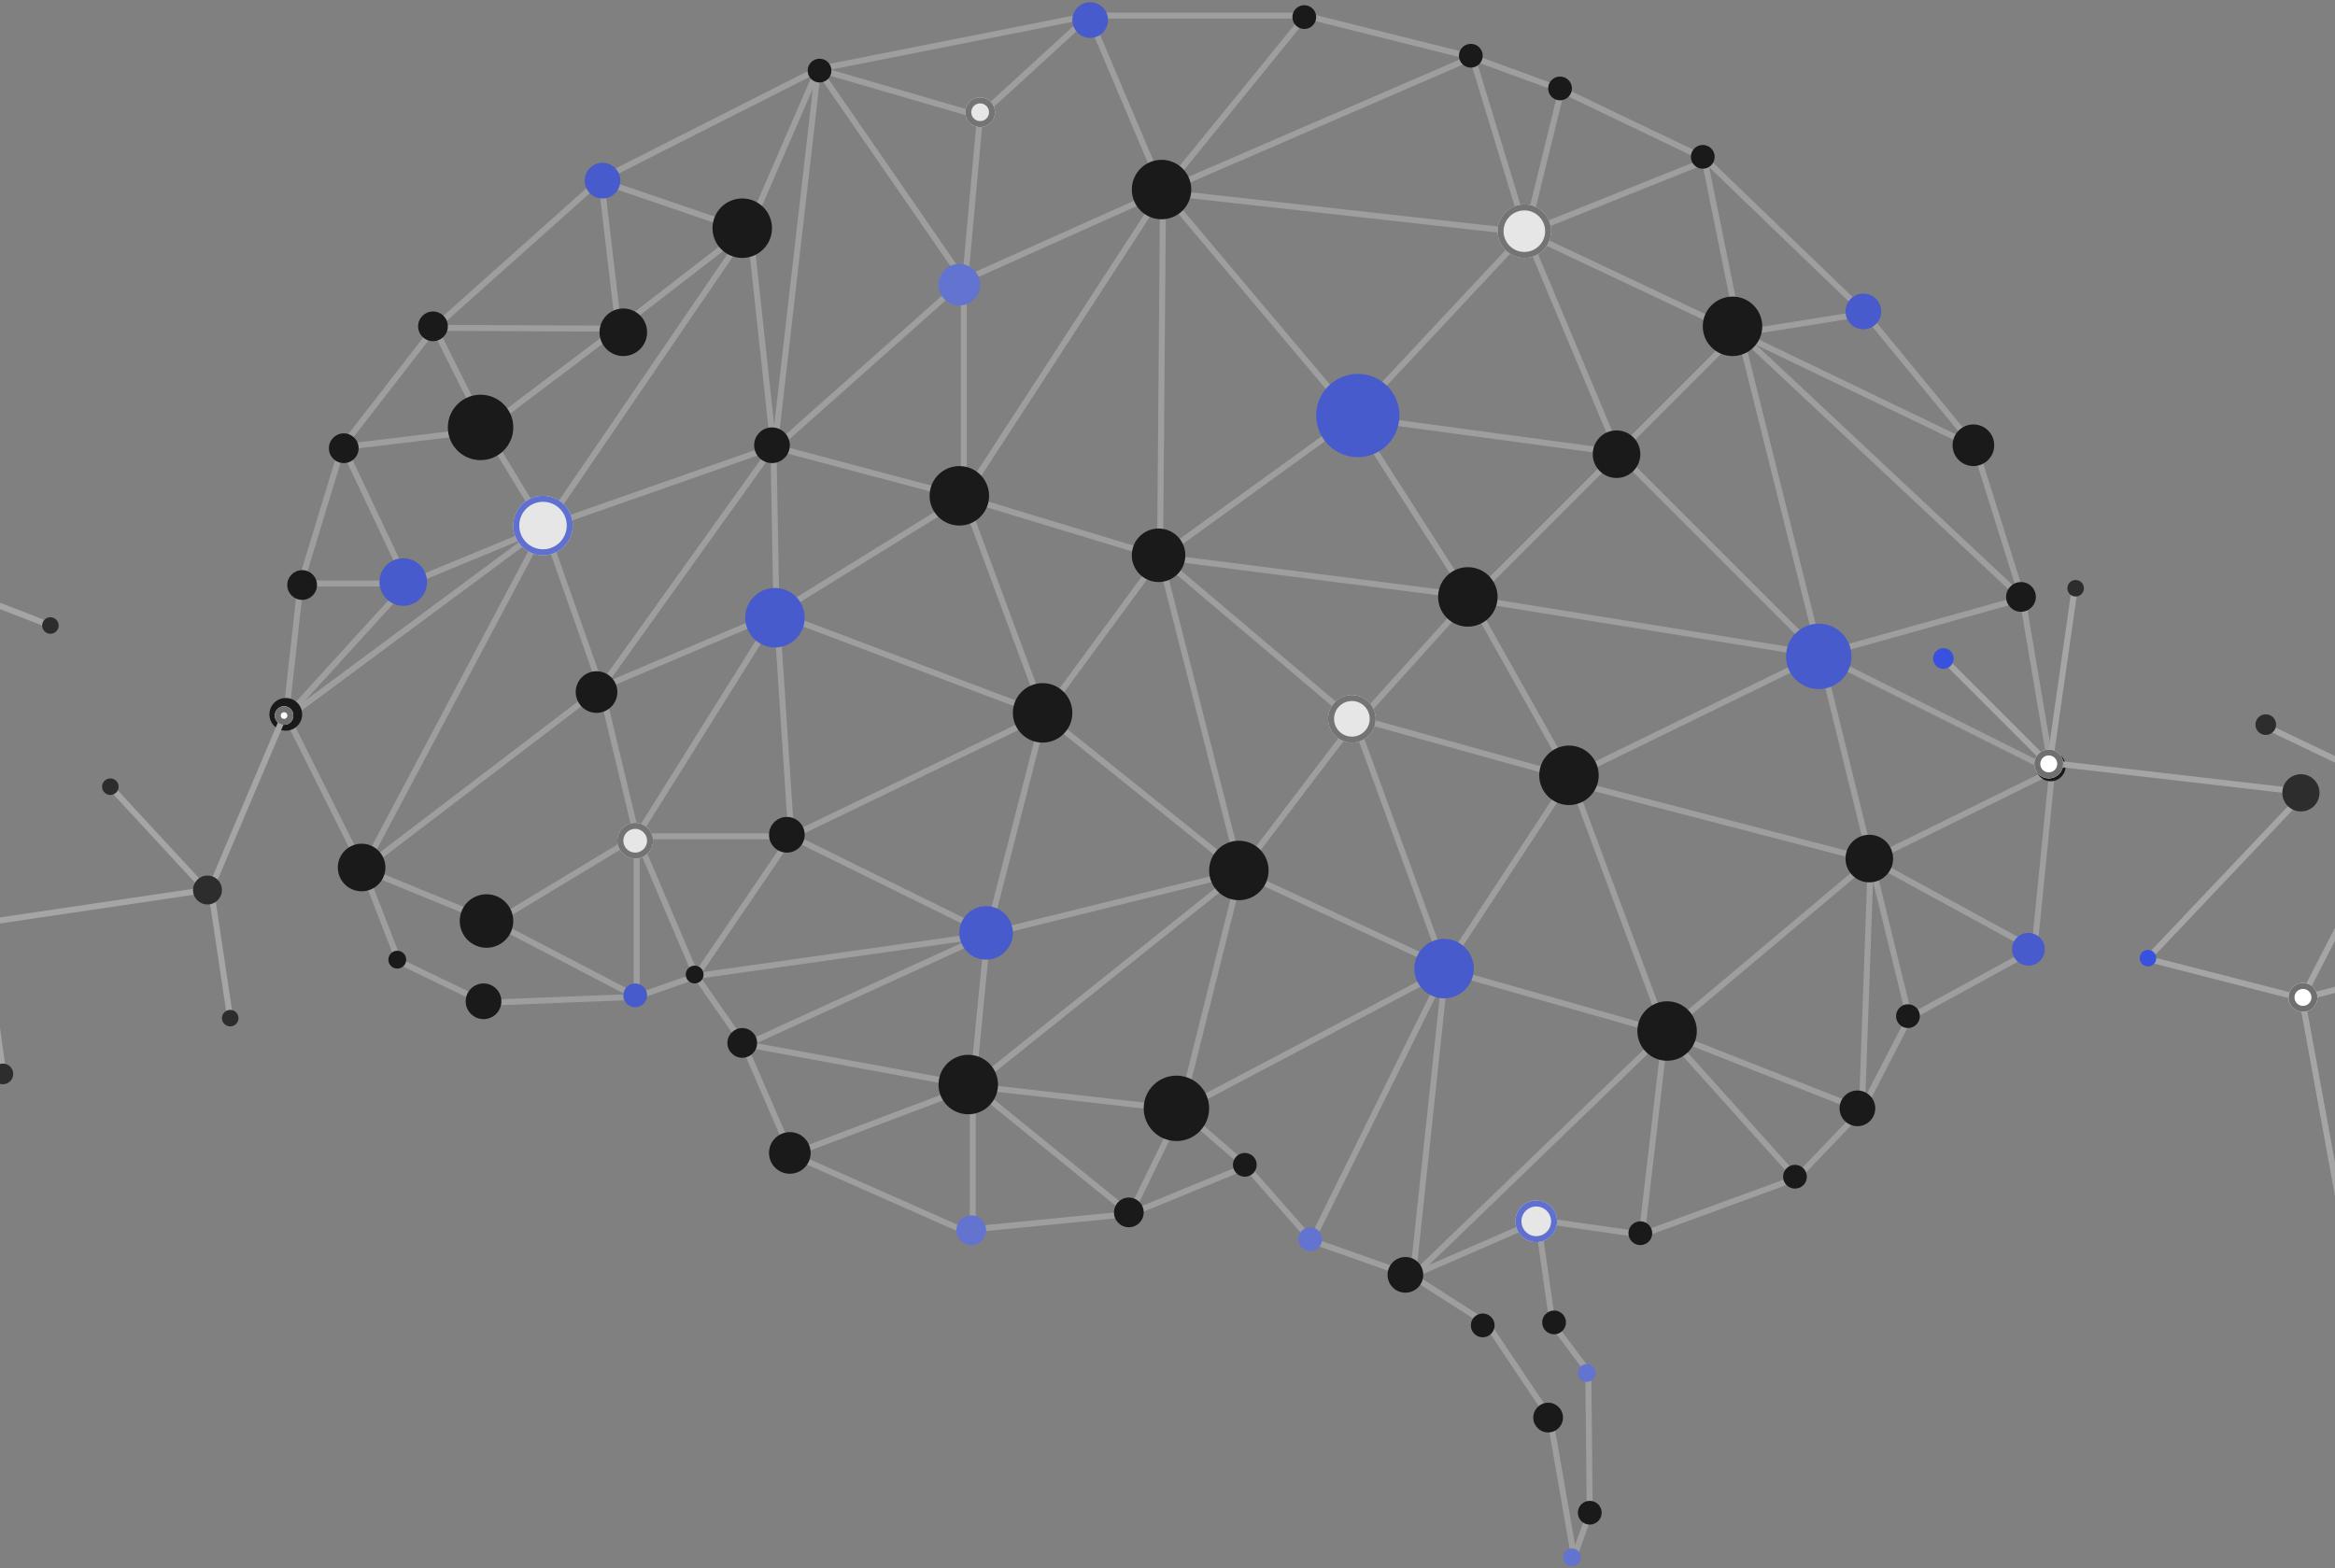 <svg xmlns="http://www.w3.org/2000/svg" xmlns:xlink="http://www.w3.org/1999/xlink" width="390" height="262" viewBox="0 0 390 262">
  <rect x="0" y="0" width="390" height="262" fill="#808080" stroke="none"/>
  <defs>
    <clipPath id="clip-path">
      <rect id="Rectangle_881" data-name="Rectangle 881" width="390" height="262" transform="translate(0 314)" fill="#fff" opacity="0.102"/>
    </clipPath>
  </defs>
  <g id="Mask_Group_23" data-name="Mask Group 23" transform="translate(0 -314)" clip-path="url(#clip-path)">
    <g id="Group_4854" data-name="Group 4854">
      <g id="Group_114" data-name="Group 114" transform="translate(45 314.371)" opacity="0.8">
        <path id="Path_114" data-name="Path 114" d="M0,0,2.948,25" transform="translate(55.381 29.553)" fill="#fff" stroke="#a5a5a5" stroke-width="1"/>
        <line id="Line_209" data-name="Line 209" x1="49.669" y1="12.914" transform="translate(217.799 130.381)" fill="none" stroke="#a5a5a5" stroke-width="1"/>
        <line id="Line_208" data-name="Line 208" y1="28.808" x2="34.271" transform="translate(233.196 143.295)" fill="none" stroke="#a5a5a5" stroke-width="1"/>
        <line id="Line_211" data-name="Line 211" x2="8.444" y2="34.271" transform="translate(259.024 109.024)" fill="none" stroke="#a5a5a5" stroke-width="1"/>
        <line id="Line_219" data-name="Line 219" x1="1.49" y2="41.722" transform="translate(265.978 143.295)" fill="none" stroke="#a5a5a5" stroke-width="1"/>
        <line id="Line_220" data-name="Line 220" y1="14.901" x2="30.298" transform="translate(267.468 128.394)" fill="none" stroke="#a5a5a5" stroke-width="1"/>
        <line id="Line_221" data-name="Line 221" x2="38.742" y2="19.371" transform="translate(259.024 109.024)" fill="none" stroke="#a5a5a5" stroke-width="1"/>
        <line id="Line_222" data-name="Line 222" x1="6.457" y1="26.325" transform="translate(267.468 143.295)" fill="none" stroke="#a5a5a5" stroke-width="1"/>
        <line id="Line_223" data-name="Line 223" x1="27.318" y1="14.901" transform="translate(267.468 143.295)" fill="none" stroke="#a5a5a5" stroke-width="1"/>
        <line id="Line_64" data-name="Line 64" x2="5.96" y2="15.397" transform="translate(15.646 144.785)" fill="none" stroke="#a5a5a5" stroke-width="1"/>
        <line id="Line_65" data-name="Line 65" x1="14.404" y1="6.953" transform="translate(21.606 160.183)" fill="none" stroke="#a5a5a5" stroke-width="1"/>
        <line id="Line_66" data-name="Line 66" y1="0.993" x2="25.331" transform="translate(36.01 166.143)" fill="none" stroke="#a5a5a5" stroke-width="1"/>
        <line id="Line_67" data-name="Line 67" y1="3.477" x2="9.934" transform="translate(61.341 162.666)" fill="none" stroke="#a5a5a5" stroke-width="1"/>
        <line id="Line_68" data-name="Line 68" x2="7.947" y2="11.424" transform="translate(71.275 162.666)" fill="none" stroke="#a5a5a5" stroke-width="1"/>
        <line id="Line_69" data-name="Line 69" x1="7.947" y1="18.378" transform="translate(79.222 174.09)" fill="none" stroke="#a5a5a5" stroke-width="1"/>
        <line id="Line_70" data-name="Line 70" x2="30.298" y2="13.411" transform="translate(87.169 192.467)" fill="none" stroke="#a5a5a5" stroke-width="1"/>
        <line id="Line_71" data-name="Line 71" y1="2.483" x2="25.331" transform="translate(118.461 202.401)" fill="none" stroke="#a5a5a5" stroke-width="1"/>
        <line id="Line_72" data-name="Line 72" y1="7.947" x2="19.371" transform="translate(143.792 194.455)" fill="none" stroke="#a5a5a5" stroke-width="1"/>
        <line id="Line_73" data-name="Line 73" x1="10.927" y1="12.417" transform="translate(163.162 194.455)" fill="none" stroke="#a5a5a5" stroke-width="1"/>
        <line id="Line_74" data-name="Line 74" x2="16.887" y2="5.96" transform="translate(174.09 206.872)" fill="none" stroke="#a5a5a5" stroke-width="1"/>
        <line id="Line_75" data-name="Line 75" x1="12.417" y1="7.947" transform="translate(190.978 212.832)" fill="none" stroke="#a5a5a5" stroke-width="1"/>
        <path id="Path_113" data-name="Path 113" d="M10.446,15.582,0,0" transform="translate(203.394 220.779)" fill="#fff" stroke="#a5a5a5" stroke-width="1"/>
        <line id="Line_77" data-name="Line 77" x2="3.974" y2="22.847" transform="translate(213.825 236.176)" fill="none" stroke="#a5a5a5" stroke-width="1"/>
        <line id="Line_78" data-name="Line 78" y1="6.953" x2="2.483" transform="translate(218.048 252.319)" fill="none" stroke="#a5a5a5" stroke-width="1"/>
        <line id="Line_79" data-name="Line 79" x1="0.249" y1="24.338" transform="translate(220.282 228.726)" fill="none" stroke="#a5a5a5" stroke-width="1"/>
        <line id="Line_80" data-name="Line 80" x1="5.96" y1="7.947" transform="translate(214.322 220.779)" fill="none" stroke="#a5a5a5" stroke-width="1"/>
        <line id="Line_81" data-name="Line 81" x1="2.483" y1="17.384" transform="translate(211.839 203.394)" fill="none" stroke="#a5a5a5" stroke-width="1"/>
        <line id="Line_82" data-name="Line 82" x2="17.384" y2="2.483" transform="translate(211.839 203.394)" fill="none" stroke="#a5a5a5" stroke-width="1"/>
        <line id="Line_83" data-name="Line 83" y1="9.437" x2="25.828" transform="translate(229.222 196.441)" fill="none" stroke="#a5a5a5" stroke-width="1"/>
        <line id="Line_84" data-name="Line 84" y1="11.424" x2="10.927" transform="translate(255.05 185.017)" fill="none" stroke="#a5a5a5" stroke-width="1"/>
        <line id="Line_85" data-name="Line 85" y1="15.397" x2="7.947" transform="translate(265.978 169.62)" fill="none" stroke="#a5a5a5" stroke-width="1"/>
        <line id="Line_86" data-name="Line 86" y1="11.424" x2="20.861" transform="translate(273.925 158.196)" fill="none" stroke="#a5a5a5" stroke-width="1"/>
        <line id="Line_87" data-name="Line 87" y1="29.802" x2="2.98" transform="translate(294.786 128.394)" fill="none" stroke="#a5a5a5" stroke-width="1"/>
        <line id="Line_88" data-name="Line 88" x1="4.967" y1="29.305" transform="translate(292.798 99.587)" fill="none" stroke="#a5a5a5" stroke-width="1"/>
        <line id="Line_89" data-name="Line 89" x1="7.947" y1="25.331" transform="translate(284.851 74.255)" fill="none" stroke="#a5a5a5" stroke-width="1"/>
        <line id="Line_90" data-name="Line 90" x1="18.378" y1="22.351" transform="translate(266.474 51.905)" fill="none" stroke="#a5a5a5" stroke-width="1"/>
        <line id="Line_91" data-name="Line 91" x1="26.821" y1="25.828" transform="translate(239.653 26.076)" fill="none" stroke="#a5a5a5" stroke-width="1"/>
        <line id="Line_92" data-name="Line 92" x1="23.841" y1="11.424" transform="translate(215.811 14.652)" fill="none" stroke="#a5a5a5" stroke-width="1"/>
        <line id="Line_93" data-name="Line 93" x1="14.901" y1="5.464" transform="translate(200.911 9.189)" fill="none" stroke="#a5a5a5" stroke-width="1"/>
        <line id="Line_94" data-name="Line 94" x1="27.814" y1="6.953" transform="translate(173.096 2.235)" fill="none" stroke="#a5a5a5" stroke-width="1"/>
        <line id="Line_95" data-name="Line 95" x1="36.258" transform="translate(136.838 2.235)" fill="none" stroke="#a5a5a5" stroke-width="1"/>
        <line id="Line_96" data-name="Line 96" x1="45.199" y2="8.941" transform="translate(91.639 2.235)" fill="none" stroke="#a5a5a5" stroke-width="1"/>
        <path id="Path_105" data-name="Path 105" d="M36.363-.064,0,18.345" transform="translate(55.381 11.208)" fill="#fff" stroke="#a5a5a5" stroke-width="1"/>
        <line id="Line_98" data-name="Line 98" y1="24.835" x2="27.814" transform="translate(27.567 29.553)" fill="none" stroke="#a5a5a5" stroke-width="1"/>
        <path id="Path_108" data-name="Path 108" d="M0,19.834,15.434-.067" transform="translate(12.169 54.421)" fill="#fff" stroke="#a5a5a5" stroke-width="1"/>
        <line id="Line_100" data-name="Line 100" y1="22.847" x2="6.953" transform="translate(5.215 74.255)" fill="none" stroke="#a5a5a5" stroke-width="1"/>
        <line id="Line_101" data-name="Line 101" y1="22.351" x2="2.483" transform="translate(2.732 97.103)" fill="none" stroke="#a5a5a5" stroke-width="1"/>
        <line id="Line_102" data-name="Line 102" x1="12.914" y1="25.828" transform="translate(2.732 118.957)" fill="none" stroke="#a5a5a5" stroke-width="1"/>
        <circle id="Ellipse_143" data-name="Ellipse 143" cx="3.974" cy="3.974" r="3.974" transform="translate(263.246 139.073)"/>
        <path id="Path_106" data-name="Path 106" d="M-42.922,29.891l23.352,7.967" transform="translate(98.699 0.105)" fill="#fff" stroke="#a5a5a5" stroke-width="1"/>
        <path id="Path_109" data-name="Path 109" d="M30.552.145,0,0" transform="translate(27.567 54.388)" fill="#fff" stroke="#a5a5a5" stroke-width="1"/>
        <line id="Line_105" data-name="Line 105" x1="8.444" y1="16.887" transform="translate(27.567 54.388)" fill="none" stroke="#a5a5a5" stroke-width="1"/>
        <line id="Line_106" data-name="Line 106" y1="16.887" x2="22.351" transform="translate(36.01 54.388)" fill="none" stroke="#a5a5a5" stroke-width="1"/>
        <line id="Line_107" data-name="Line 107" y1="16.887" x2="21.854" transform="translate(58.361 37.5)" fill="none" stroke="#a5a5a5" stroke-width="1"/>
        <line id="Line_108" data-name="Line 108" y1="26.325" x2="11.424" transform="translate(80.216 11.176)" fill="none" stroke="#a5a5a5" stroke-width="1"/>
        <line id="Line_109" data-name="Line 109" x2="3.974" y2="36.755" transform="translate(80.216 37.5)" fill="none" stroke="#a5a5a5" stroke-width="1"/>
        <line id="Line_110" data-name="Line 110" y1="27.814" x2="31.292" transform="translate(84.686 46.44)" fill="none" stroke="#a5a5a5" stroke-width="1"/>
        <line id="Line_111" data-name="Line 111" x1="24.338" y1="35.265" transform="translate(91.639 11.176)" fill="none" stroke="#a5a5a5" stroke-width="1"/>
        <line id="Line_112" data-name="Line 112" x1="2.483" y2="27.318" transform="translate(116.225 18.875)" fill="none" stroke="#a5a5a5" stroke-width="1"/>
        <path id="Path_104" data-name="Path 104" d="M0,16.82,18.542-.14" transform="translate(118.461 2.305)" fill="#fff" stroke="#a5a5a5" stroke-width="1"/>
        <line id="Line_114" data-name="Line 114" x1="27.318" y1="7.947" transform="translate(91.639 11.176)" fill="none" stroke="#a5a5a5" stroke-width="1"/>
        <path id="Path_112" data-name="Path 112" d="M6.624,0-.655,63.388" transform="translate(85.015 11.176)" fill="#fff" stroke="#a5a5a5" stroke-width="1"/>
        <line id="Line_116" data-name="Line 116" y1="13.411" x2="38.245" transform="translate(45.944 74.255)" fill="none" stroke="#a5a5a5" stroke-width="1"/>
        <line id="Line_117" data-name="Line 117" y1="50.165" x2="34.271" transform="translate(45.944 37.5)" fill="none" stroke="#a5a5a5" stroke-width="1"/>
        <line id="Line_118" data-name="Line 118" x2="9.934" y2="16.391" transform="translate(36.01 71.275)" fill="none" stroke="#a5a5a5" stroke-width="1"/>
        <path id="Path_111" data-name="Path 111" d="M1.021-.5,11.938,22.6" transform="translate(11.158 74.506)" fill="#fff" stroke="#a5a5a5" stroke-width="1"/>
        <line id="Line_120" data-name="Line 120" x2="17.881" transform="translate(5.215 97.103)" fill="none" stroke="#a5a5a5" stroke-width="1"/>
        <line id="Line_121" data-name="Line 121" y1="22.351" x2="20.364" transform="translate(2.732 97.103)" fill="none" stroke="#a5a5a5" stroke-width="1"/>
        <line id="Line_122" data-name="Line 122" y1="9.437" x2="22.847" transform="translate(23.096 87.666)" fill="none" stroke="#a5a5a5" stroke-width="1"/>
        <path id="Path_110" data-name="Path 110" d="M-2.319,2.275,21.7-.613" transform="translate(14.329 72.081)" fill="#fff" stroke="#a5a5a5" stroke-width="1"/>
        <line id="Line_125" data-name="Line 125" y1="57.119" x2="30.298" transform="translate(15.646 87.666)" fill="none" stroke="#a5a5a5" stroke-width="1"/>
        <g id="Group_115" data-name="Group 115" transform="translate(3.109 87.662)">
          <path id="Path_107" data-name="Path 107" d="M-2.24,30.722l42.8-31.73" transform="translate(2.24 1.008)" fill="#fff" stroke="#a5a5a5" stroke-width="1"/>
        </g>
        <line id="Line_127" data-name="Line 127" x2="9.437" y2="26.821" transform="translate(45.944 87.666)" fill="none" stroke="#a5a5a5" stroke-width="1"/>
        <line id="Line_128" data-name="Line 128" x1="39.736" y2="30.298" transform="translate(15.646 114.487)" fill="none" stroke="#a5a5a5" stroke-width="1"/>
        <line id="Line_129" data-name="Line 129" x2="21.854" y2="8.941" transform="translate(15.646 144.785)" fill="none" stroke="#a5a5a5" stroke-width="1"/>
        <line id="Line_130" data-name="Line 130" y1="14.404" x2="23.841" transform="translate(37.5 139.322)" fill="none" stroke="#a5a5a5" stroke-width="1"/>
        <line id="Line_131" data-name="Line 131" x1="5.96" y1="24.835" transform="translate(55.381 114.487)" fill="none" stroke="#a5a5a5" stroke-width="1"/>
        <line id="Line_132" data-name="Line 132" y1="40.232" x2="28.808" transform="translate(55.381 74.255)" fill="none" stroke="#a5a5a5" stroke-width="1"/>
        <line id="Line_133" data-name="Line 133" y1="12.417" x2="29.305" transform="translate(55.381 102.07)" fill="none" stroke="#a5a5a5" stroke-width="1"/>
        <line id="Line_134" data-name="Line 134" x1="0.497" y1="27.814" transform="translate(84.189 74.255)" fill="none" stroke="#a5a5a5" stroke-width="1"/>
        <line id="Line_135" data-name="Line 135" y1="19.371" x2="31.292" transform="translate(84.686 82.699)" fill="none" stroke="#a5a5a5" stroke-width="1"/>
        <line id="Line_136" data-name="Line 136" x2="31.788" y2="8.444" transform="translate(84.189 74.255)" fill="none" stroke="#a5a5a5" stroke-width="1"/>
        <line id="Line_137" data-name="Line 137" y1="36.258" transform="translate(115.978 46.44)" fill="none" stroke="#a5a5a5" stroke-width="1"/>
        <line id="Line_138" data-name="Line 138" y1="14.901" x2="33.278" transform="translate(115.978 31.54)" fill="none" stroke="#a5a5a5" stroke-width="1"/>
        <line id="Line_139" data-name="Line 139" x1="12.417" y1="29.305" transform="translate(136.838 2.235)" fill="none" stroke="#a5a5a5" stroke-width="1"/>
        <line id="Line_141" data-name="Line 141" y1="29.305" x2="23.841" transform="translate(149.255 2.235)" fill="none" stroke="#a5a5a5" stroke-width="1"/>
        <line id="Line_142" data-name="Line 142" x1="33.278" y2="51.159" transform="translate(115.978 31.54)" fill="none" stroke="#a5a5a5" stroke-width="1"/>
        <line id="Line_143" data-name="Line 143" x2="32.781" y2="9.934" transform="translate(115.978 82.699)" fill="none" stroke="#a5a5a5" stroke-width="1"/>
        <line id="Line_144" data-name="Line 144" y1="61.093" x2="0.497" transform="translate(148.758 31.54)" fill="none" stroke="#a5a5a5" stroke-width="1"/>
        <line id="Line_145" data-name="Line 145" y1="22.351" x2="51.656" transform="translate(149.255 9.189)" fill="none" stroke="#a5a5a5" stroke-width="1"/>
        <line id="Line_146" data-name="Line 146" x1="8.941" y1="29.305" transform="translate(200.911 9.189)" fill="none" stroke="#a5a5a5" stroke-width="1"/>
        <path id="Path_103" data-name="Path 103" d="M-4.843-.585,55.676,6.162" transform="translate(154.176 32.331)" fill="#fff" stroke="#a5a5a5" stroke-width="1"/>
        <line id="Line_148" data-name="Line 148" x1="28.808" y2="30.795" transform="translate(181.043 38.494)" fill="none" stroke="#a5a5a5" stroke-width="1"/>
        <line id="Line_149" data-name="Line 149" x1="32.285" y2="23.344" transform="translate(148.758 69.289)" fill="none" stroke="#a5a5a5" stroke-width="1"/>
        <line id="Line_150" data-name="Line 150" x1="31.788" y1="37.748" transform="translate(149.255 31.54)" fill="none" stroke="#a5a5a5" stroke-width="1"/>
        <line id="Line_151" data-name="Line 151" x1="13.411" y1="36.258" transform="translate(115.978 82.699)" fill="none" stroke="#a5a5a5" stroke-width="1"/>
        <line id="Line_152" data-name="Line 152" x2="44.703" y2="16.887" transform="translate(84.686 102.07)" fill="none" stroke="#a5a5a5" stroke-width="1"/>
        <line id="Line_153" data-name="Line 153" y1="26.325" x2="19.371" transform="translate(129.388 92.633)" fill="none" stroke="#a5a5a5" stroke-width="1"/>
        <line id="Line_154" data-name="Line 154" x1="50.662" y1="6.457" transform="translate(148.758 92.633)" fill="none" stroke="#a5a5a5" stroke-width="1"/>
        <line id="Line_155" data-name="Line 155" x1="19.371" y1="30.298" transform="translate(181.043 69.289)" fill="none" stroke="#a5a5a5" stroke-width="1"/>
        <line id="Line_156" data-name="Line 156" y1="24.338" x2="24.338" transform="translate(200.911 75.249)" fill="none" stroke="#a5a5a5" stroke-width="1"/>
        <line id="Line_157" data-name="Line 157" x2="44.205" y2="5.96" transform="translate(181.043 69.289)" fill="none" stroke="#a5a5a5" stroke-width="1"/>
        <line id="Line_158" data-name="Line 158" x1="15.397" y1="36.755" transform="translate(209.851 38.494)" fill="none" stroke="#a5a5a5" stroke-width="1"/>
        <line id="Line_159" data-name="Line 159" y1="24.338" x2="5.96" transform="translate(209.851 14.652)" fill="none" stroke="#a5a5a5" stroke-width="1"/>
        <line id="Line_160" data-name="Line 160" y1="11.92" x2="29.802" transform="translate(209.851 26.572)" fill="none" stroke="#a5a5a5" stroke-width="1"/>
        <line id="Line_161" data-name="Line 161" x2="35.762" y2="16.887" transform="translate(209.851 38.494)" fill="none" stroke="#a5a5a5" stroke-width="1"/>
        <line id="Line_162" data-name="Line 162" x2="23.841" y2="12.417" transform="translate(37.5 153.726)" fill="none" stroke="#a5a5a5" stroke-width="1"/>
        <line id="Line_163" data-name="Line 163" y2="26.821" transform="translate(61.341 139.322)" fill="none" stroke="#a5a5a5" stroke-width="1"/>
        <line id="Line_164" data-name="Line 164" y1="37.252" x2="23.344" transform="translate(61.341 102.07)" fill="none" stroke="#a5a5a5" stroke-width="1"/>
        <line id="Line_165" data-name="Line 165" x2="25.828" transform="translate(61.341 139.322)" fill="none" stroke="#a5a5a5" stroke-width="1"/>
        <line id="Line_166" data-name="Line 166" y1="23.344" x2="15.894" transform="translate(71.275 139.322)" fill="none" stroke="#a5a5a5" stroke-width="1"/>
        <line id="Line_167" data-name="Line 167" x2="9.934" y2="23.344" transform="translate(61.341 139.322)" fill="none" stroke="#a5a5a5" stroke-width="1"/>
        <line id="Line_168" data-name="Line 168" x1="2.483" y1="37.748" transform="translate(84.686 101.573)" fill="none" stroke="#a5a5a5" stroke-width="1"/>
        <line id="Line_169" data-name="Line 169" y1="20.364" x2="42.219" transform="translate(87.169 118.957)" fill="none" stroke="#a5a5a5" stroke-width="1"/>
        <line id="Line_170" data-name="Line 170" x2="33.278" y2="16.391" transform="translate(87.169 139.322)" fill="none" stroke="#a5a5a5" stroke-width="1"/>
        <line id="Line_171" data-name="Line 171" y1="36.755" x2="9.437" transform="translate(119.951 118.957)" fill="none" stroke="#a5a5a5" stroke-width="1"/>
        <line id="Line_172" data-name="Line 172" y1="6.953" x2="49.172" transform="translate(71.275 155.713)" fill="none" stroke="#a5a5a5" stroke-width="1"/>
        <line id="Line_173" data-name="Line 173" y1="18.378" x2="40.232" transform="translate(79.719 155.713)" fill="none" stroke="#a5a5a5" stroke-width="1"/>
        <line id="Line_174" data-name="Line 174" x1="30.298" y2="11.424" transform="translate(87.169 181.043)" fill="none" stroke="#a5a5a5" stroke-width="1"/>
        <line id="Line_175" data-name="Line 175" x2="37.748" y2="6.953" transform="translate(79.719 174.09)" fill="none" stroke="#a5a5a5" stroke-width="1"/>
        <line id="Line_176" data-name="Line 176" y1="25.331" x2="2.483" transform="translate(117.467 155.713)" fill="none" stroke="#a5a5a5" stroke-width="1"/>
        <line id="Line_177" data-name="Line 177" y1="23.841" transform="translate(117.467 181.043)" fill="none" stroke="#a5a5a5" stroke-width="1"/>
        <line id="Line_178" data-name="Line 178" x1="26.325" y1="21.358" transform="translate(117.467 181.043)" fill="none" stroke="#a5a5a5" stroke-width="1"/>
        <line id="Line_179" data-name="Line 179" x1="34.769" y1="3.974" transform="translate(117.467 181.043)" fill="none" stroke="#a5a5a5" stroke-width="1"/>
        <line id="Line_180" data-name="Line 180" y1="17.384" x2="8.444" transform="translate(143.792 185.017)" fill="none" stroke="#a5a5a5" stroke-width="1"/>
        <line id="Line_181" data-name="Line 181" x2="10.927" y2="9.437" transform="translate(152.235 185.017)" fill="none" stroke="#a5a5a5" stroke-width="1"/>
        <line id="Line_182" data-name="Line 182" x2="32.781" y2="26.325" transform="translate(129.388 118.957)" fill="none" stroke="#a5a5a5" stroke-width="1"/>
        <line id="Line_183" data-name="Line 183" y1="10.431" x2="42.219" transform="translate(119.951 145.282)" fill="none" stroke="#a5a5a5" stroke-width="1"/>
        <line id="Line_184" data-name="Line 184" x2="13.411" y2="52.649" transform="translate(148.758 92.633)" fill="none" stroke="#a5a5a5" stroke-width="1"/>
        <line id="Line_185" data-name="Line 185" x2="32.285" y2="27.318" transform="translate(148.758 92.633)" fill="none" stroke="#a5a5a5" stroke-width="1"/>
        <line id="Line_186" data-name="Line 186" y1="24.835" x2="18.875" transform="translate(162.17 120.447)" fill="none" stroke="#a5a5a5" stroke-width="1"/>
        <line id="Line_187" data-name="Line 187" y1="20.364" x2="18.378" transform="translate(182.037 99.587)" fill="none" stroke="#a5a5a5" stroke-width="1"/>
        <line id="Line_188" data-name="Line 188" y1="19.868" x2="19.868" transform="translate(225.25 55.381)" fill="none" stroke="#a5a5a5" stroke-width="1"/>
        <line id="Line_190" data-name="Line 190" y1="3.477" x2="21.854" transform="translate(245.117 51.905)" fill="none" stroke="#a5a5a5" stroke-width="1"/>
        <line id="Line_191" data-name="Line 191" x2="13.411" y2="53.642" transform="translate(245.614 55.381)" fill="none" stroke="#a5a5a5" stroke-width="1"/>
        <line id="Line_192" data-name="Line 192" x2="33.775" y2="33.775" transform="translate(225.25 75.249)" fill="none" stroke="#a5a5a5" stroke-width="1"/>
        <line id="Line_193" data-name="Line 193" y1="20.364" x2="41.722" transform="translate(217.301 109.024)" fill="none" stroke="#a5a5a5" stroke-width="1"/>
        <line id="Line_194" data-name="Line 194" x2="58.609" y2="9.437" transform="translate(200.415 99.587)" fill="none" stroke="#a5a5a5" stroke-width="1"/>
        <line id="Line_195" data-name="Line 195" x1="15.894" y1="28.311" transform="translate(200.911 100.083)" fill="none" stroke="#a5a5a5" stroke-width="1"/>
        <line id="Line_196" data-name="Line 196" x1="15.397" y1="42.219" transform="translate(181.043 119.454)" fill="none" stroke="#a5a5a5" stroke-width="1"/>
        <line id="Line_197" data-name="Line 197" x1="35.762" y1="9.934" transform="translate(181.043 119.454)" fill="none" stroke="#a5a5a5" stroke-width="1"/>
        <line id="Line_198" data-name="Line 198" x1="34.271" y1="15.894" transform="translate(162.17 145.282)" fill="none" stroke="#a5a5a5" stroke-width="1"/>
        <line id="Line_199" data-name="Line 199" y1="39.736" x2="9.934" transform="translate(152.235 145.282)" fill="none" stroke="#a5a5a5" stroke-width="1"/>
        <line id="Line_200" data-name="Line 200" y1="35.762" x2="44.703" transform="translate(117.467 145.282)" fill="none" stroke="#a5a5a5" stroke-width="1"/>
        <line id="Line_201" data-name="Line 201" y1="23.344" x2="44.205" transform="translate(152.235 161.672)" fill="none" stroke="#a5a5a5" stroke-width="1"/>
        <line id="Line_202" data-name="Line 202" y1="31.788" x2="20.861" transform="translate(196.441 129.388)" fill="none" stroke="#a5a5a5" stroke-width="1"/>
        <line id="Line_204" data-name="Line 204" y1="45.199" x2="22.351" transform="translate(174.09 161.672)" fill="none" stroke="#a5a5a5" stroke-width="1"/>
        <line id="Line_205" data-name="Line 205" y1="40.729" x2="42.219" transform="translate(190.978 172.103)" fill="none" stroke="#a5a5a5" stroke-width="1"/>
        <line id="Line_206" data-name="Line 206" x1="36.755" y1="10.431" transform="translate(196.441 161.672)" fill="none" stroke="#a5a5a5" stroke-width="1"/>
        <line id="Line_207" data-name="Line 207" x1="5.464" y2="51.159" transform="translate(190.978 161.672)" fill="none" stroke="#a5a5a5" stroke-width="1"/>
        <line id="Line_210" data-name="Line 210" x2="15.894" y2="42.715" transform="translate(217.301 129.388)" fill="none" stroke="#a5a5a5" stroke-width="1"/>
        <line id="Line_212" data-name="Line 212" x2="47.186" y2="44.205" transform="translate(245.614 55.381)" fill="none" stroke="#a5a5a5" stroke-width="1"/>
        <line id="Line_213" data-name="Line 213" x1="39.239" y1="18.875" transform="translate(245.614 55.381)" fill="none" stroke="#a5a5a5" stroke-width="1"/>
        <line id="Line_214" data-name="Line 214" y1="9.437" x2="33.775" transform="translate(259.024 99.587)" fill="none" stroke="#a5a5a5" stroke-width="1"/>
        <line id="Line_215" data-name="Line 215" x2="32.781" y2="12.914" transform="translate(233.196 172.103)" fill="none" stroke="#a5a5a5" stroke-width="1"/>
        <line id="Line_216" data-name="Line 216" y1="34.271" x2="3.974" transform="translate(229.222 171.606)" fill="none" stroke="#a5a5a5" stroke-width="1"/>
        <line id="Line_217" data-name="Line 217" x1="21.854" y1="24.338" transform="translate(233.196 172.103)" fill="none" stroke="#a5a5a5" stroke-width="1"/>
        <path id="Path_102" data-name="Path 102" d="M22.786-.6,1.922,8.475" transform="translate(189.016 204.193)" fill="rgba(0,0,0,0)" stroke="#a5a5a5" stroke-width="1"/>
        <circle id="Ellipse_110" data-name="Ellipse 110" cx="3.477" cy="3.477" r="3.477" transform="translate(281.127 70.53)"/>
        <circle id="Ellipse_111" data-name="Ellipse 111" cx="2.98" cy="2.98" r="2.98" transform="translate(263.246 48.675)" fill="#3851de"/>
        <circle id="Ellipse_114" data-name="Ellipse 114" cx="6.953" cy="6.953" r="6.953" transform="translate(174.835 62.086)" fill="#3851de"/>
        <circle id="Ellipse_122" data-name="Ellipse 122" cx="4.47" cy="4.47" r="4.47" transform="translate(144.04 87.914)"/>
        <g id="Ellipse_134" data-name="Ellipse 134" transform="translate(205.133 33.775)" fill="#fff" stroke="#707070" stroke-width="1">
          <circle cx="4.47" cy="4.47" r="4.47" stroke="none"/>
          <circle cx="4.47" cy="4.47" r="3.97" fill="none"/>
        </g>
        <circle id="Ellipse_116" data-name="Ellipse 116" cx="4.967" cy="4.967" r="4.967" transform="translate(144.04 26.325)"/>
        <line id="Line_189" data-name="Line 189" x1="5.96" y1="29.305" transform="translate(239.653 26.076)" fill="none" stroke="#a5a5a5" stroke-width="1"/>
        <circle id="Ellipse_139" data-name="Ellipse 139" cx="3.974" cy="3.974" r="3.974" transform="translate(221.027 71.524)"/>
        <circle id="Ellipse_135" data-name="Ellipse 135" cx="4.967" cy="4.967" r="4.967" transform="translate(239.404 49.172)"/>
        <circle id="Ellipse_85" data-name="Ellipse 85" cx="1.986" cy="1.986" r="1.986" transform="translate(237.418 23.841)"/>
        <circle id="Ellipse_84" data-name="Ellipse 84" cx="1.986" cy="1.986" r="1.986" transform="translate(213.577 12.417)"/>
        <circle id="Ellipse_83" data-name="Ellipse 83" cx="1.986" cy="1.986" r="1.986" transform="translate(198.676 6.953)"/>
        <circle id="Ellipse_82" data-name="Ellipse 82" cx="1.986" cy="1.986" r="1.986" transform="translate(170.862 0.497)"/>
        <circle id="Ellipse_81" data-name="Ellipse 81" cx="2.98" cy="2.98" r="2.98" transform="translate(134.106 0)" fill="#3851de"/>
        <g id="Ellipse_140" data-name="Ellipse 140" transform="translate(116.225 15.894)" fill="#fff" stroke="#707070" stroke-width="1">
          <circle cx="2.483" cy="2.483" r="2.483" stroke="none"/>
          <circle cx="2.483" cy="2.483" r="1.983" fill="none"/>
        </g>
        <circle id="Ellipse_80" data-name="Ellipse 80" cx="1.986" cy="1.986" r="1.986" transform="translate(89.901 9.437)"/>
        <circle id="Ellipse_124" data-name="Ellipse 124" cx="4.967" cy="4.967" r="4.967" transform="translate(74.007 32.781)"/>
        <circle id="Ellipse_125" data-name="Ellipse 125" cx="3.974" cy="3.974" r="3.974" transform="translate(55.132 51.159)"/>
        <circle id="Ellipse_115" data-name="Ellipse 115" cx="5.464" cy="5.464" r="5.464" transform="translate(29.802 65.563)"/>
        <circle id="Ellipse_78" data-name="Ellipse 78" cx="2.483" cy="2.483" r="2.483" transform="translate(24.835 51.656)"/>
        <circle id="Ellipse_77" data-name="Ellipse 77" cx="2.483" cy="2.483" r="2.483" transform="translate(9.934 72.02)"/>
        <g id="Ellipse_118" data-name="Ellipse 118" transform="translate(40.729 82.451)" fill="#fff" stroke="#566be3" stroke-width="1">
          <circle cx="4.967" cy="4.967" r="4.967" stroke="none"/>
          <circle cx="4.967" cy="4.967" r="4.467" fill="none"/>
        </g>
        <circle id="Ellipse_117" data-name="Ellipse 117" cx="3.974" cy="3.974" r="3.974" transform="translate(18.378 92.881)" fill="#3851de"/>
        <circle id="Ellipse_86" data-name="Ellipse 86" cx="2.483" cy="2.483" r="2.483" transform="translate(2.98 94.868)"/>
        <circle id="Ellipse_76" data-name="Ellipse 76" cx="2.732" cy="2.732" r="2.732" transform="translate(0 116.225)"/>
        <circle id="Ellipse_121" data-name="Ellipse 121" cx="3.477" cy="3.477" r="3.477" transform="translate(51.159 111.755)"/>
        <circle id="Ellipse_119" data-name="Ellipse 119" cx="4.967" cy="4.967" r="4.967" transform="translate(79.47 97.848)" fill="#3851de"/>
        <circle id="Ellipse_142" data-name="Ellipse 142" cx="2.98" cy="2.98" r="2.98" transform="translate(80.96 71.026)"/>
        <circle id="Ellipse_123" data-name="Ellipse 123" cx="4.967" cy="4.967" r="4.967" transform="translate(110.265 77.484)"/>
        <circle id="Ellipse_138" data-name="Ellipse 138" cx="3.477" cy="3.477" r="3.477" transform="translate(111.755 43.708)" fill="#5b70e3"/>
        <circle id="Ellipse_126" data-name="Ellipse 126" cx="4.967" cy="4.967" r="4.967" transform="translate(124.173 113.742)"/>
        <circle id="Ellipse_130" data-name="Ellipse 130" cx="4.47" cy="4.47" r="4.47" transform="translate(115.232 150.994)" fill="#3851de"/>
        <circle id="Ellipse_141" data-name="Ellipse 141" cx="2.98" cy="2.98" r="2.98" transform="translate(83.444 136.093)"/>
        <g id="Ellipse_144" data-name="Ellipse 144" transform="translate(58.113 137.086)" fill="#fff" stroke="#707070" stroke-width="1">
          <circle cx="2.98" cy="2.98" r="2.98" stroke="none"/>
          <circle cx="2.98" cy="2.98" r="2.48" fill="none"/>
        </g>
        <circle id="Ellipse_120" data-name="Ellipse 120" cx="4.47" cy="4.47" r="4.47" transform="translate(31.788 149.008)"/>
        <circle id="Ellipse_75" data-name="Ellipse 75" cx="3.974" cy="3.974" r="3.974" transform="translate(11.424 140.564)"/>
        <circle id="Ellipse_91" data-name="Ellipse 91" cx="1.986" cy="1.986" r="1.986" transform="translate(59.106 163.908)" fill="#3851de"/>
        <circle id="Ellipse_92" data-name="Ellipse 92" cx="1.49" cy="1.49" r="1.49" transform="translate(69.536 160.928)"/>
        <circle id="Ellipse_88" data-name="Ellipse 88" cx="2.483" cy="2.483" r="2.483" transform="translate(76.491 171.358)"/>
        <circle id="Ellipse_128" data-name="Ellipse 128" cx="4.967" cy="4.967" r="4.967" transform="translate(111.755 175.828)"/>
        <circle id="Ellipse_89" data-name="Ellipse 89" cx="3.477" cy="3.477" r="3.477" transform="translate(83.444 188.742)"/>
        <circle id="Ellipse_90" data-name="Ellipse 90" cx="2.483" cy="2.483" r="2.483" transform="translate(114.736 202.649)" fill="#5b70e3"/>
        <circle id="Ellipse_113" data-name="Ellipse 113" cx="2.483" cy="2.483" r="2.483" transform="translate(141.06 199.669)"/>
        <circle id="Ellipse_129" data-name="Ellipse 129" cx="5.464" cy="5.464" r="5.464" transform="translate(146.027 179.305)"/>
        <circle id="Ellipse_93" data-name="Ellipse 93" cx="1.986" cy="1.986" r="1.986" transform="translate(160.928 192.219)"/>
        <circle id="Ellipse_127" data-name="Ellipse 127" cx="4.967" cy="4.967" r="4.967" transform="translate(156.954 140.066)"/>
        <g id="Ellipse_145" data-name="Ellipse 145" transform="translate(176.822 115.729)" fill="#fff" stroke="#707070" stroke-width="1">
          <circle cx="3.974" cy="3.974" r="3.974" stroke="none"/>
          <circle cx="3.974" cy="3.974" r="3.474" fill="none"/>
        </g>
        <circle id="Ellipse_133" data-name="Ellipse 133" cx="4.967" cy="4.967" r="4.967" transform="translate(195.199 94.371)"/>
        <circle id="Ellipse_131" data-name="Ellipse 131" cx="4.967" cy="4.967" r="4.967" transform="translate(212.087 124.173)"/>
        <circle id="Ellipse_136" data-name="Ellipse 136" cx="5.464" cy="5.464" r="5.464" transform="translate(253.312 103.808)" fill="#3851de"/>
        <circle id="Ellipse_109" data-name="Ellipse 109" cx="2.483" cy="2.483" r="2.483" transform="translate(290.067 96.855)"/>
        <circle id="Ellipse_132" data-name="Ellipse 132" cx="4.967" cy="4.967" r="4.967" transform="translate(191.225 156.458)" fill="#3851de"/>
        <circle id="Ellipse_137" data-name="Ellipse 137" cx="4.967" cy="4.967" r="4.967" transform="translate(228.478 166.888)"/>
        <circle id="Ellipse_105" data-name="Ellipse 105" cx="2.98" cy="2.98" r="2.98" transform="translate(262.252 181.789)"/>
        <g id="Ellipse_100" data-name="Ellipse 100" transform="translate(208.114 200.166)" fill="#fff" stroke="#566be3" stroke-width="1">
          <circle cx="3.477" cy="3.477" r="3.477" stroke="none"/>
          <circle cx="3.477" cy="3.477" r="2.977" fill="none"/>
        </g>
        <circle id="Ellipse_95" data-name="Ellipse 95" cx="2.98" cy="2.98" r="2.98" transform="translate(186.755 209.603)"/>
        <circle id="Ellipse_107" data-name="Ellipse 107" cx="2.732" cy="2.732" r="2.732" transform="translate(291.06 155.464)" fill="#3851de"/>
        <circle id="Ellipse_79" data-name="Ellipse 79" cx="2.98" cy="2.98" r="2.98" transform="translate(52.649 26.821)" fill="#3851de"/>
        <circle id="Ellipse_108" data-name="Ellipse 108" cx="2.483" cy="2.483" r="2.483" transform="translate(295.034 125.166)"/>
        <circle id="Ellipse_106" data-name="Ellipse 106" cx="1.986" cy="1.986" r="1.986" transform="translate(271.69 167.385)"/>
        <circle id="Ellipse_104" data-name="Ellipse 104" cx="1.986" cy="1.986" r="1.986" transform="translate(252.816 194.205)"/>
        <circle id="Ellipse_101" data-name="Ellipse 101" cx="1.986" cy="1.986" r="1.986" transform="translate(226.987 203.643)"/>
        <circle id="Ellipse_99" data-name="Ellipse 99" cx="1.986" cy="1.986" r="1.986" transform="translate(212.583 218.543)"/>
        <circle id="Ellipse_96" data-name="Ellipse 96" cx="1.986" cy="1.986" r="1.986" transform="translate(200.663 219.041)"/>
        <circle id="Ellipse_97" data-name="Ellipse 97" cx="2.483" cy="2.483" r="2.483" transform="translate(211.093 233.941)"/>
        <circle id="Ellipse_98" data-name="Ellipse 98" cx="1.49" cy="1.49" r="1.49" transform="translate(218.543 227.484)" fill="#5b70e3"/>
        <circle id="Ellipse_103" data-name="Ellipse 103" cx="1.986" cy="1.986" r="1.986" transform="translate(218.543 250.332)"/>
        <circle id="Ellipse_102" data-name="Ellipse 102" cx="1.49" cy="1.49" r="1.49" transform="translate(216.06 258.279)" fill="#5a6fe3"/>
        <circle id="Ellipse_94" data-name="Ellipse 94" cx="1.986" cy="1.986" r="1.986" transform="translate(171.854 204.636)" fill="#5a6fe3"/>
        <circle id="Ellipse_87" data-name="Ellipse 87" cx="2.98" cy="2.98" r="2.98" transform="translate(32.781 163.908)"/>
        <circle id="Ellipse_112" data-name="Ellipse 112" cx="1.49" cy="1.49" r="1.49" transform="translate(19.868 158.444)"/>
      </g>
      <g id="Group_116" data-name="Group 116" transform="translate(-163.137 380.861)">
        <line id="Line_23" data-name="Line 23" x1="25.544" y1="6.559" transform="translate(36.072 83.363)" fill="none" stroke="#a5a5a5" stroke-width="1"/>
        <line id="Line_36" data-name="Line 36" y1="26.579" x2="25.199" transform="translate(36.072 56.438)" fill="none" stroke="#a5a5a5" stroke-width="1"/>
        <line id="Line_25" data-name="Line 25" x2="35.209" y2="35.9" transform="translate(79.22 55.748)" fill="none" stroke="#a5a5a5" stroke-width="1"/>
        <line id="Line_26" data-name="Line 26" y1="4.832" x2="47.636" transform="translate(112.703 86.814)" fill="none" stroke="#a5a5a5" stroke-width="1"/>
        <circle id="Ellipse_33" data-name="Ellipse 33" cx="2.416" cy="2.416" r="2.416" transform="translate(111.84 89.058)" fill="#3851de"/>
        <line id="Line_16" data-name="Line 16" x1="17.26" y1="17.26" transform="translate(1.899 33.311)" fill="none" stroke="#a5a5a5" stroke-width="1"/>
        <circle id="Ellipse_24" data-name="Ellipse 24" cx="1.726" cy="1.726" r="1.726" transform="translate(0 31.412)" fill="#3851de"/>
        <circle id="Ellipse_40" data-name="Ellipse 40" cx="1.381" cy="1.381" r="1.381" transform="translate(133.587 0)" fill="#566be3"/>
        <circle id="Ellipse_31" data-name="Ellipse 31" cx="1.381" cy="1.381" r="1.381" transform="translate(34.518 81.809)" fill="#3851de"/>
        <line id="Line_17" data-name="Line 17" y1="28.996" x2="4.142" transform="translate(19.503 21.574)" fill="none" stroke="#a5a5a5" stroke-width="1"/>
        <line id="Line_18" data-name="Line 18" x2="41.768" y2="4.832" transform="translate(19.503 50.57)" fill="none" stroke="#a5a5a5" stroke-width="1"/>
        <circle id="Ellipse_26" data-name="Ellipse 26" cx="3.107" cy="3.107" r="3.107" transform="translate(58.337 52.468)" fill="#2d2d2d"/>
        <g id="Ellipse_30" data-name="Ellipse 30" transform="translate(16.914 48.326)" fill="#fff" stroke="#707070" stroke-width="1">
          <circle cx="2.416" cy="2.416" r="2.416" stroke="none"/>
          <circle cx="2.416" cy="2.416" r="1.916" fill="none"/>
        </g>
        <line id="Line_19" data-name="Line 19" x1="1.899" y1="41.077" transform="translate(77.15 16.742)" fill="none" stroke="#a5a5a5" stroke-width="1"/>
        <line id="Line_20" data-name="Line 20" x1="23.127" y1="11.046" transform="translate(56.093 44.702)" fill="none" stroke="#a5a5a5" stroke-width="1"/>
        <line id="Line_21" data-name="Line 21" y1="34.173" x2="21.057" transform="translate(79.22 21.574)" fill="none" stroke="#a5a5a5" stroke-width="1"/>
        <line id="Line_30" data-name="Line 30" y1="24.508" x2="31.412" transform="translate(128.755 86.642)" fill="none" stroke="#a5a5a5" stroke-width="1"/>
        <line id="Line_22" data-name="Line 22" y1="34.173" x2="17.605" transform="translate(61.616 55.748)" fill="none" stroke="#a5a5a5" stroke-width="1"/>
        <line id="Line_24" data-name="Line 24" x2="7.249" y2="39.697" transform="translate(61.616 89.921)" fill="none" stroke="#a5a5a5" stroke-width="1"/>
        <line id="Line_31" data-name="Line 31" x1="11.219" y1="26.579" transform="translate(135.486 2.589)" fill="none" stroke="#a5a5a5" stroke-width="1"/>
        <line id="Line_27" data-name="Line 27" x1="13.462" y1="59.372" transform="translate(146.704 27.96)" fill="none" stroke="#a5a5a5" stroke-width="1"/>
        <line id="Line_29" data-name="Line 29" x2="24.854" y2="9.665" transform="translate(146.704 27.96)" fill="none" stroke="#a5a5a5" stroke-width="1"/>
        <line id="Line_32" data-name="Line 32" y1="5.523" x2="37.28" transform="translate(160.166 81.809)" fill="none" stroke="#a5a5a5" stroke-width="1"/>
        <line id="Line_33" data-name="Line 33" y1="30.178" x2="12.792" transform="translate(197.792 52.667)" fill="none" stroke="#a5a5a5" stroke-width="1"/>
        <g id="Ellipse_42" data-name="Ellipse 42" transform="translate(209.03 51.114)" fill="#fff" stroke="#707070" stroke-width="1">
          <circle cx="1.553" cy="1.553" r="1.553" stroke="none"/>
          <circle cx="1.553" cy="1.553" r="1.053" fill="none"/>
        </g>
        <line id="Line_34" data-name="Line 34" x2="3.452" y2="24.508" transform="translate(160.166 87.332)" fill="none" stroke="#a5a5a5" stroke-width="1"/>
        <line id="Line_35" data-name="Line 35" y1="6.559" x2="25.199" transform="translate(61.616 83.363)" fill="none" stroke="#a5a5a5" stroke-width="1"/>
        <circle id="Ellipse_45" data-name="Ellipse 45" cx="1.381" cy="1.381" r="1.381" transform="translate(85.606 81.464)" fill="#2d2d2d"/>
        <line id="Line_37" data-name="Line 37" x2="16.914" y2="18.295" transform="translate(181.569 64.55)" fill="none" stroke="#a5a5a5" stroke-width="1"/>
        <circle id="Ellipse_47" data-name="Ellipse 47" cx="1.381" cy="1.381" r="1.381" transform="translate(180.187 63.169)" fill="#2d2d2d"/>
        <line id="Line_38" data-name="Line 38" y1="27.615" x2="27.615" transform="translate(118.572 27.787)" fill="none" stroke="#a5a5a5" stroke-width="1"/>
        <g id="Ellipse_48" data-name="Ellipse 48" transform="translate(117.018 53.504)" fill="#fff" stroke="#707070" stroke-width="1">
          <circle cx="1.726" cy="1.726" r="1.726" stroke="none"/>
          <circle cx="1.726" cy="1.726" r="1.226" fill="none"/>
        </g>
        <line id="Line_39" data-name="Line 39" x2="3.107" y2="20.711" transform="translate(198.482 82.499)" fill="none" stroke="#a5a5a5" stroke-width="1"/>
        <circle id="Ellipse_49" data-name="Ellipse 49" cx="1.381" cy="1.381" r="1.381" transform="translate(200.209 101.83)" fill="#2d2d2d"/>
        <circle id="Ellipse_36" data-name="Ellipse 36" cx="2.416" cy="2.416" r="2.416" transform="translate(144.288 25.544)" fill="#2d2d2d"/>
        <circle id="Ellipse_41" data-name="Ellipse 41" cx="2.416" cy="2.416" r="2.416" transform="translate(195.376 79.393)" fill="#2d2d2d"/>
        <circle id="Ellipse_35" data-name="Ellipse 35" cx="2.416" cy="2.416" r="2.416" transform="translate(157.75 84.226)" fill="#2d2d2d"/>
        <circle id="Ellipse_29" data-name="Ellipse 29" cx="1.381" cy="1.381" r="1.381" transform="translate(99.069 19.675)" fill="#2d2d2d"/>
        <circle id="Ellipse_23" data-name="Ellipse 23" cx="2.416" cy="2.416" r="2.416" transform="translate(74.56 13.462)" fill="#566be3"/>
        <circle id="Ellipse_27" data-name="Ellipse 27" cx="3.107" cy="3.107" r="3.107" transform="translate(75.941 52.468)" fill="#2d2d2d"/>
        <circle id="Ellipse_28" data-name="Ellipse 28" cx="1.726" cy="1.726" r="1.726" transform="translate(53.849 42.458)" fill="#2d2d2d"/>
        <circle id="Ellipse_25" data-name="Ellipse 25" cx="1.381" cy="1.381" r="1.381" transform="translate(22.437 20.021)" fill="#2d2d2d"/>
        <g id="Ellipse_44" data-name="Ellipse 44" transform="translate(59.372 87.332)" fill="#fff" stroke="#707070" stroke-width="1">
          <circle cx="2.416" cy="2.416" r="2.416" stroke="none"/>
          <circle cx="2.416" cy="2.416" r="1.916" fill="none"/>
        </g>
        <g id="Ellipse_39" data-name="Ellipse 39" transform="translate(125.993 108.388)" fill="#fff" stroke="#707070" stroke-width="1">
          <circle cx="2.416" cy="2.416" r="2.416" stroke="none"/>
          <circle cx="2.416" cy="2.416" r="1.916" fill="none"/>
        </g>
        <circle id="Ellipse_43" data-name="Ellipse 43" cx="1.726" cy="1.726" r="1.726" transform="translate(161.893 110.805)" fill="#2d2d2d"/>
        <circle id="Ellipse_38" data-name="Ellipse 38" cx="1.381" cy="1.381" r="1.381" transform="translate(170.177 36.245)" fill="#2d2d2d"/>
        <circle id="Ellipse_32" data-name="Ellipse 32" cx="1.726" cy="1.726" r="1.726" transform="translate(67.311 128.41)" fill="#2d2d2d"/>
      </g>
      <g id="Group_116-2" data-name="Group 116" transform="translate(322.863 390.861)">
        <line id="Line_23-2" data-name="Line 23" x1="25.544" y1="6.559" transform="translate(36.072 83.363)" fill="none" stroke="#a5a5a5" stroke-width="1"/>
        <line id="Line_36-2" data-name="Line 36" y1="26.579" x2="25.199" transform="translate(36.072 56.438)" fill="none" stroke="#a5a5a5" stroke-width="1"/>
        <line id="Line_25-2" data-name="Line 25" x2="35.209" y2="35.9" transform="translate(79.22 55.748)" fill="none" stroke="#a5a5a5" stroke-width="1"/>
        <line id="Line_26-2" data-name="Line 26" y1="4.832" x2="47.636" transform="translate(112.703 86.814)" fill="none" stroke="#a5a5a5" stroke-width="1"/>
        <circle id="Ellipse_33-2" data-name="Ellipse 33" cx="2.416" cy="2.416" r="2.416" transform="translate(111.84 89.058)" fill="#3851de"/>
        <line id="Line_16-2" data-name="Line 16" x1="17.26" y1="17.26" transform="translate(1.899 33.311)" fill="none" stroke="#a5a5a5" stroke-width="1"/>
        <circle id="Ellipse_24-2" data-name="Ellipse 24" cx="1.726" cy="1.726" r="1.726" transform="translate(0 31.412)" fill="#3851de"/>
        <circle id="Ellipse_40-2" data-name="Ellipse 40" cx="1.381" cy="1.381" r="1.381" transform="translate(133.587 0)" fill="#566be3"/>
        <circle id="Ellipse_31-2" data-name="Ellipse 31" cx="1.381" cy="1.381" r="1.381" transform="translate(34.518 81.809)" fill="#3851de"/>
        <line id="Line_17-2" data-name="Line 17" y1="28.996" x2="4.142" transform="translate(19.503 21.574)" fill="none" stroke="#a5a5a5" stroke-width="1"/>
        <line id="Line_18-2" data-name="Line 18" x2="41.768" y2="4.832" transform="translate(19.503 50.57)" fill="none" stroke="#a5a5a5" stroke-width="1"/>
        <circle id="Ellipse_26-2" data-name="Ellipse 26" cx="3.107" cy="3.107" r="3.107" transform="translate(58.337 52.468)" fill="#2d2d2d"/>
        <g id="Ellipse_30-2" data-name="Ellipse 30" transform="translate(16.914 48.326)" fill="#fff" stroke="#707070" stroke-width="1">
          <circle cx="2.416" cy="2.416" r="2.416" stroke="none"/>
          <circle cx="2.416" cy="2.416" r="1.916" fill="none"/>
        </g>
        <line id="Line_19-2" data-name="Line 19" x1="1.899" y1="41.077" transform="translate(77.15 16.742)" fill="none" stroke="#a5a5a5" stroke-width="1"/>
        <line id="Line_20-2" data-name="Line 20" x1="23.127" y1="11.046" transform="translate(56.093 44.702)" fill="none" stroke="#a5a5a5" stroke-width="1"/>
        <line id="Line_21-2" data-name="Line 21" y1="34.173" x2="21.057" transform="translate(79.22 21.574)" fill="none" stroke="#a5a5a5" stroke-width="1"/>
        <line id="Line_30-2" data-name="Line 30" y1="24.508" x2="31.412" transform="translate(128.755 86.642)" fill="none" stroke="#a5a5a5" stroke-width="1"/>
        <line id="Line_22-2" data-name="Line 22" y1="34.173" x2="17.605" transform="translate(61.616 55.748)" fill="none" stroke="#a5a5a5" stroke-width="1"/>
        <line id="Line_24-2" data-name="Line 24" x2="7.249" y2="39.697" transform="translate(61.616 89.921)" fill="none" stroke="#a5a5a5" stroke-width="1"/>
        <line id="Line_31-2" data-name="Line 31" x1="11.219" y1="26.579" transform="translate(135.486 2.589)" fill="none" stroke="#a5a5a5" stroke-width="1"/>
        <line id="Line_27-2" data-name="Line 27" x1="13.462" y1="59.372" transform="translate(146.704 27.96)" fill="none" stroke="#a5a5a5" stroke-width="1"/>
        <line id="Line_29-2" data-name="Line 29" x2="24.854" y2="9.665" transform="translate(146.704 27.96)" fill="none" stroke="#a5a5a5" stroke-width="1"/>
        <line id="Line_32-2" data-name="Line 32" y1="5.523" x2="37.28" transform="translate(160.166 81.809)" fill="none" stroke="#a5a5a5" stroke-width="1"/>
        <line id="Line_33-2" data-name="Line 33" y1="30.178" x2="12.792" transform="translate(197.792 52.667)" fill="none" stroke="#a5a5a5" stroke-width="1"/>
        <g id="Ellipse_42-2" data-name="Ellipse 42" transform="translate(209.03 51.114)" fill="#fff" stroke="#707070" stroke-width="1">
          <circle cx="1.553" cy="1.553" r="1.553" stroke="none"/>
          <circle cx="1.553" cy="1.553" r="1.053" fill="none"/>
        </g>
        <line id="Line_34-2" data-name="Line 34" x2="3.452" y2="24.508" transform="translate(160.166 87.332)" fill="none" stroke="#a5a5a5" stroke-width="1"/>
        <line id="Line_35-2" data-name="Line 35" y1="6.559" x2="25.199" transform="translate(61.616 83.363)" fill="none" stroke="#a5a5a5" stroke-width="1"/>
        <circle id="Ellipse_45-2" data-name="Ellipse 45" cx="1.381" cy="1.381" r="1.381" transform="translate(85.606 81.464)" fill="#2d2d2d"/>
        <line id="Line_37-2" data-name="Line 37" x2="16.914" y2="18.295" transform="translate(181.569 64.55)" fill="none" stroke="#a5a5a5" stroke-width="1"/>
        <circle id="Ellipse_47-2" data-name="Ellipse 47" cx="1.381" cy="1.381" r="1.381" transform="translate(180.187 63.169)" fill="#2d2d2d"/>
        <line id="Line_38-2" data-name="Line 38" y1="27.615" x2="27.615" transform="translate(118.572 27.787)" fill="none" stroke="#a5a5a5" stroke-width="1"/>
        <g id="Ellipse_48-2" data-name="Ellipse 48" transform="translate(117.018 53.504)" fill="#fff" stroke="#707070" stroke-width="1">
          <circle cx="1.726" cy="1.726" r="1.726" stroke="none"/>
          <circle cx="1.726" cy="1.726" r="1.226" fill="none"/>
        </g>
        <line id="Line_39-2" data-name="Line 39" x2="3.107" y2="20.711" transform="translate(198.482 82.499)" fill="none" stroke="#a5a5a5" stroke-width="1"/>
        <circle id="Ellipse_49-2" data-name="Ellipse 49" cx="1.381" cy="1.381" r="1.381" transform="translate(200.209 101.83)" fill="#2d2d2d"/>
        <circle id="Ellipse_36-2" data-name="Ellipse 36" cx="2.416" cy="2.416" r="2.416" transform="translate(144.288 25.544)" fill="#2d2d2d"/>
        <circle id="Ellipse_41-2" data-name="Ellipse 41" cx="2.416" cy="2.416" r="2.416" transform="translate(195.376 79.393)" fill="#2d2d2d"/>
        <circle id="Ellipse_35-2" data-name="Ellipse 35" cx="2.416" cy="2.416" r="2.416" transform="translate(157.75 84.226)" fill="#2d2d2d"/>
        <circle id="Ellipse_29-2" data-name="Ellipse 29" cx="1.381" cy="1.381" r="1.381" transform="translate(99.069 19.675)" fill="#2d2d2d"/>
        <circle id="Ellipse_23-2" data-name="Ellipse 23" cx="2.416" cy="2.416" r="2.416" transform="translate(74.56 13.462)" fill="#566be3"/>
        <circle id="Ellipse_27-2" data-name="Ellipse 27" cx="3.107" cy="3.107" r="3.107" transform="translate(75.941 52.468)" fill="#2d2d2d"/>
        <circle id="Ellipse_28-2" data-name="Ellipse 28" cx="1.726" cy="1.726" r="1.726" transform="translate(53.849 42.458)" fill="#2d2d2d"/>
        <circle id="Ellipse_25-2" data-name="Ellipse 25" cx="1.381" cy="1.381" r="1.381" transform="translate(22.437 20.021)" fill="#2d2d2d"/>
        <g id="Ellipse_44-2" data-name="Ellipse 44" transform="translate(59.372 87.332)" fill="#fff" stroke="#707070" stroke-width="1">
          <circle cx="2.416" cy="2.416" r="2.416" stroke="none"/>
          <circle cx="2.416" cy="2.416" r="1.916" fill="none"/>
        </g>
        <g id="Ellipse_39-2" data-name="Ellipse 39" transform="translate(125.993 108.388)" fill="#fff" stroke="#707070" stroke-width="1">
          <circle cx="2.416" cy="2.416" r="2.416" stroke="none"/>
          <circle cx="2.416" cy="2.416" r="1.916" fill="none"/>
        </g>
        <circle id="Ellipse_43-2" data-name="Ellipse 43" cx="1.726" cy="1.726" r="1.726" transform="translate(161.893 110.805)" fill="#2d2d2d"/>
        <circle id="Ellipse_38-2" data-name="Ellipse 38" cx="1.381" cy="1.381" r="1.381" transform="translate(170.177 36.245)" fill="#2d2d2d"/>
        <circle id="Ellipse_32-2" data-name="Ellipse 32" cx="1.726" cy="1.726" r="1.726" transform="translate(67.311 128.41)" fill="#2d2d2d"/>
      </g>
    </g>
  </g>
</svg>
